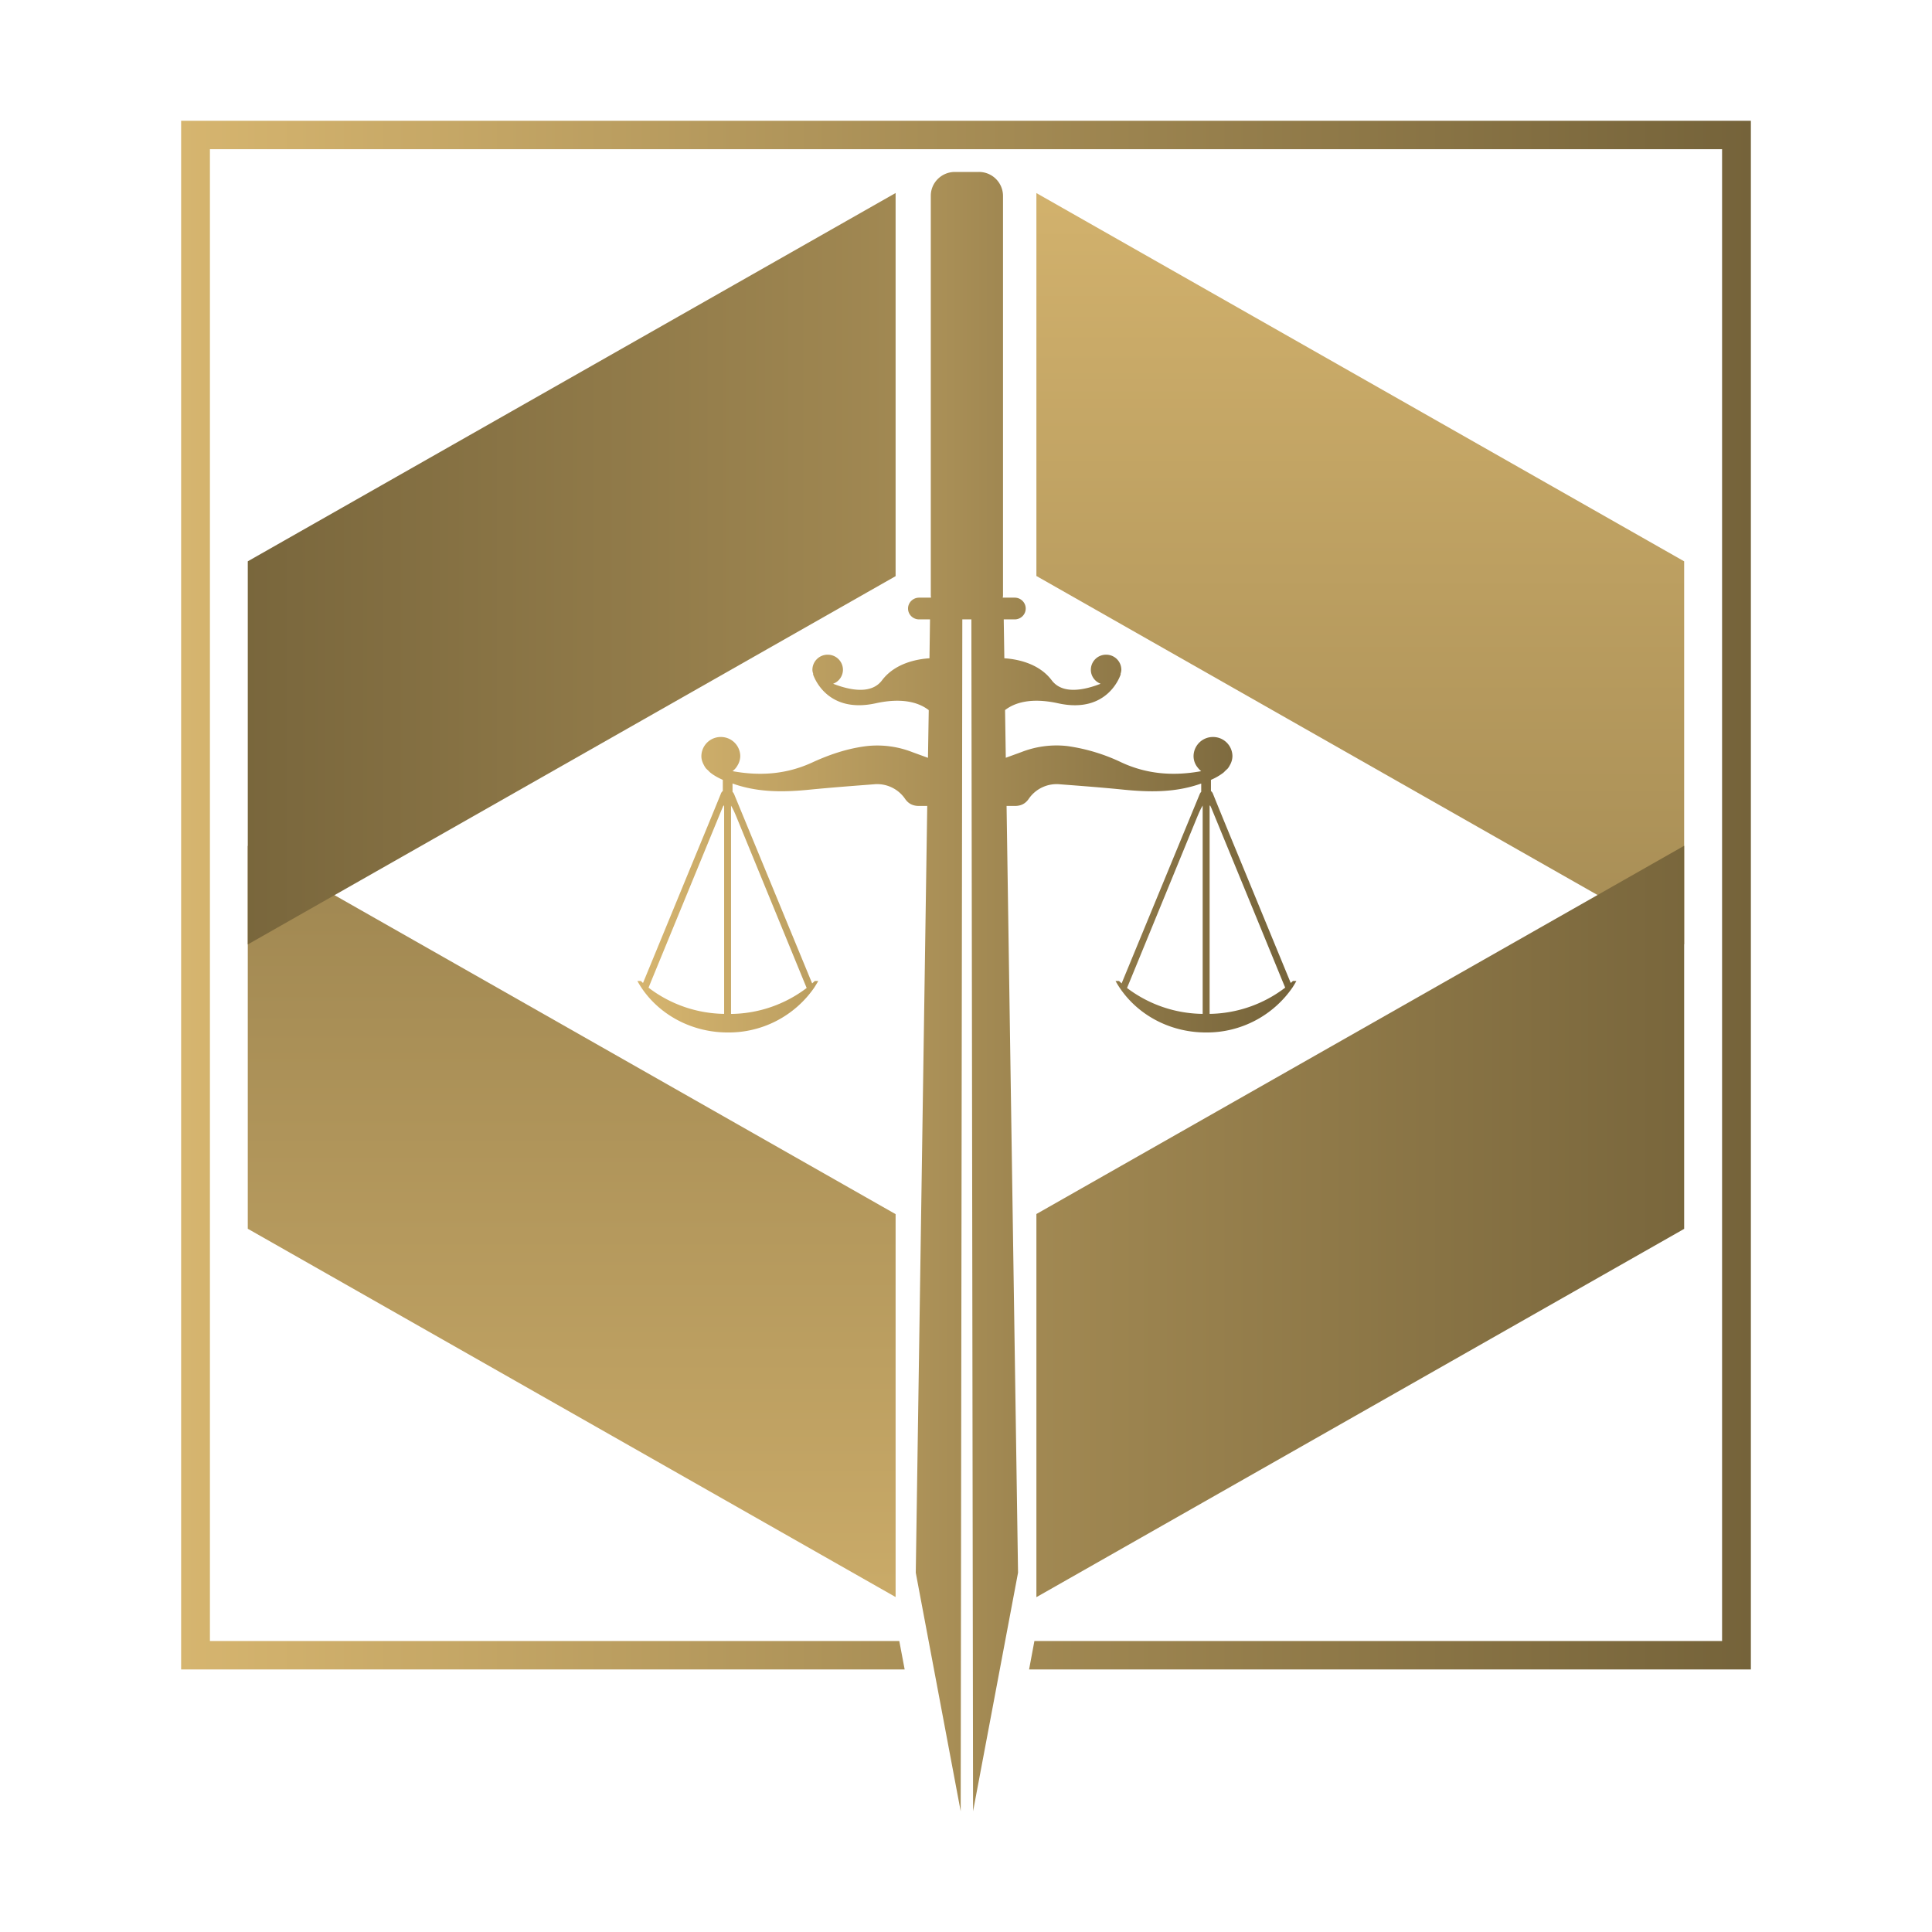<svg xmlns="http://www.w3.org/2000/svg" width="32" height="32" fill="none"><path fill="url(#a)" d="M27.895 9.297v6.343l-10.729-6.1V3.198l10.73 6.1Z"/><path fill="url(#b)" d="M27.895 14.008v6.346l-10.729 6.1v-6.346l10.73-6.1Z"/><path fill="url(#c)" d="M4.104 20.354V14.01l10.73 6.1v6.342l-10.73-6.1Z"/><path fill="url(#d)" d="M4.104 15.643V9.297l10.73-6.1v6.346l-10.73 6.1Z"/><path fill="url(#e)" d="M3 2v25.651h11.984l-.089-.471H3.477V2.471h25.046V27.18h-11.39l-.088.471H29V2H3Z"/><path fill="url(#f)" d="M15.816 2.848c-.22 0-.399.177-.399.394v6.62l.003.037h-.197c-.1 0-.183.081-.183.18 0 .1.082.18.183.18h.181l-.009.644c-.197.013-.568.076-.786.365-.179.239-.54.162-.81.057a.249.249 0 0 0 .163-.231.251.251 0 0 0-.253-.25.251.251 0 0 0-.253.25c0 .026.008.05.015.073l-.006-.003s.2.668 1.038.485c.472-.104.737.002.88.113l-.013.79-.258-.094a1.596 1.596 0 0 0-.76-.1c-.317.039-.615.14-.903.273-.419.192-.854.226-1.314.142l.005-.006a.298.298 0 0 0 .078-.093.305.305 0 0 0 .043-.15.32.32 0 0 0-.322-.317.32.32 0 0 0-.322.318c0 .055.018.104.043.149.009.018.02.037.035.055l.007.007c.008.009.017.016.027.025.014.014.027.029.043.041.062.048.13.084.2.115v.184a.102.102 0 0 0-.033.048c-.148.364-.298.727-.448 1.09l-.827 2.009a.112.112 0 0 1-.004.01l-.01.023-.036-.033h-.057a1.472 1.472 0 0 0 .142.214c.306.387.8.639 1.356.639a1.72 1.72 0 0 0 1.428-.738c.025-.038.048-.076.07-.115h-.057l-.044.04-.017-.04-1.274-3.09a.132.132 0 0 0-.028-.043v-.138l.06.021c.397.128.8.123 1.21.082.354-.035.71-.062 1.064-.089a.56.56 0 0 1 .527.245c.06.084.138.115.237.113h.127l-.19 12.7.744 3.951.027-19.741h.15L16.117 30l.745-3.952-.19-12.699h.127c.1.002.177-.029.237-.113a.56.56 0 0 1 .527-.245c.355.027.71.054 1.064.09.409.04.813.045 1.209-.083l.06-.02v.137a.132.132 0 0 0-.027.043l-1.275 3.09-.016.04-.044-.04h-.057a1.473 1.473 0 0 0 .148.221c.306.383.796.632 1.35.632a1.722 1.722 0 0 0 1.434-.747c.022-.035.044-.07.063-.106h-.057l-.036.033-.01-.022c0-.004-.002-.007-.004-.011l-.827-2.009c-.15-.363-.3-.726-.447-1.09a.105.105 0 0 0-.034-.047v-.185a.968.968 0 0 0 .201-.115c.016-.012.028-.027.043-.041l.027-.025.007-.007a.28.28 0 0 0 .035-.055.302.302 0 0 0 .043-.15.32.32 0 0 0-.322-.317.32.32 0 0 0-.322.318.3.3 0 0 0 .07.19c.016.02.031.037.05.052l.006.006c-.46.084-.896.05-1.314-.142a3.058 3.058 0 0 0-.904-.274 1.596 1.596 0 0 0-.76.1l-.258.094-.012-.79c.142-.11.407-.216.88-.112.838.184 1.037-.485 1.037-.485l-.006.003a.241.241 0 0 0 .015-.073.25.25 0 0 0-.252-.25.25.25 0 0 0-.253.25c0 .105.067.195.162.231-.269.105-.63.182-.81-.057-.217-.289-.588-.352-.785-.365l-.01-.644h.182c.1 0 .182-.08.182-.18 0-.099-.082-.18-.182-.18h-.198c.001-.013.004-.025.004-.037v-6.62a.398.398 0 0 0-.4-.394h-.396Zm4.219 10.497a.07.07 0 0 1 .01-.002c.008.018.017.034.024.053.391.95.782 1.9 1.172 2.852l.046.11a2.11 2.11 0 0 1-1.252.435v-3.448Zm-9.293 3.014.045-.111 1.172-2.852.024-.053.011.002v3.448a2.11 2.11 0 0 1-1.252-.434Zm7.925.005.048-.116 1.12-2.73c.025-.058.05-.118.085-.175v3.45a2.11 2.11 0 0 1-1.253-.429Zm-6.559-3.02c.035.056.06.116.085.175l1.12 2.729.048.116a2.108 2.108 0 0 1-1.253.43v-3.45Z"/><defs><linearGradient id="a" x1="16" x2="16" y1="2" y2="30" gradientUnits="userSpaceOnUse"><stop stop-color="#D6B56F"/><stop offset="1" stop-color="#75633A"/></linearGradient><linearGradient id="b" x1="3" x2="29" y1="16" y2="16" gradientUnits="userSpaceOnUse"><stop stop-color="#D6B56F"/><stop offset="1" stop-color="#75633A"/></linearGradient><linearGradient id="c" x1="16" x2="16" y1="30" y2="2" gradientUnits="userSpaceOnUse"><stop stop-color="#D6B56F"/><stop offset="1" stop-color="#75633A"/></linearGradient><linearGradient id="d" x1="29" x2="3" y1="16" y2="16" gradientUnits="userSpaceOnUse"><stop stop-color="#D6B56F"/><stop offset="1" stop-color="#75633A"/></linearGradient><linearGradient id="e" x1="3" x2="29" y1="16" y2="16" gradientUnits="userSpaceOnUse"><stop stop-color="#D6B56F"/><stop offset="1" stop-color="#75633A"/></linearGradient><linearGradient id="f" x1="10.557" x2="21.471" y1="16.424" y2="16.424" gradientUnits="userSpaceOnUse"><stop stop-color="#D6B56F"/><stop offset="1" stop-color="#75633A"/></linearGradient></defs></svg>